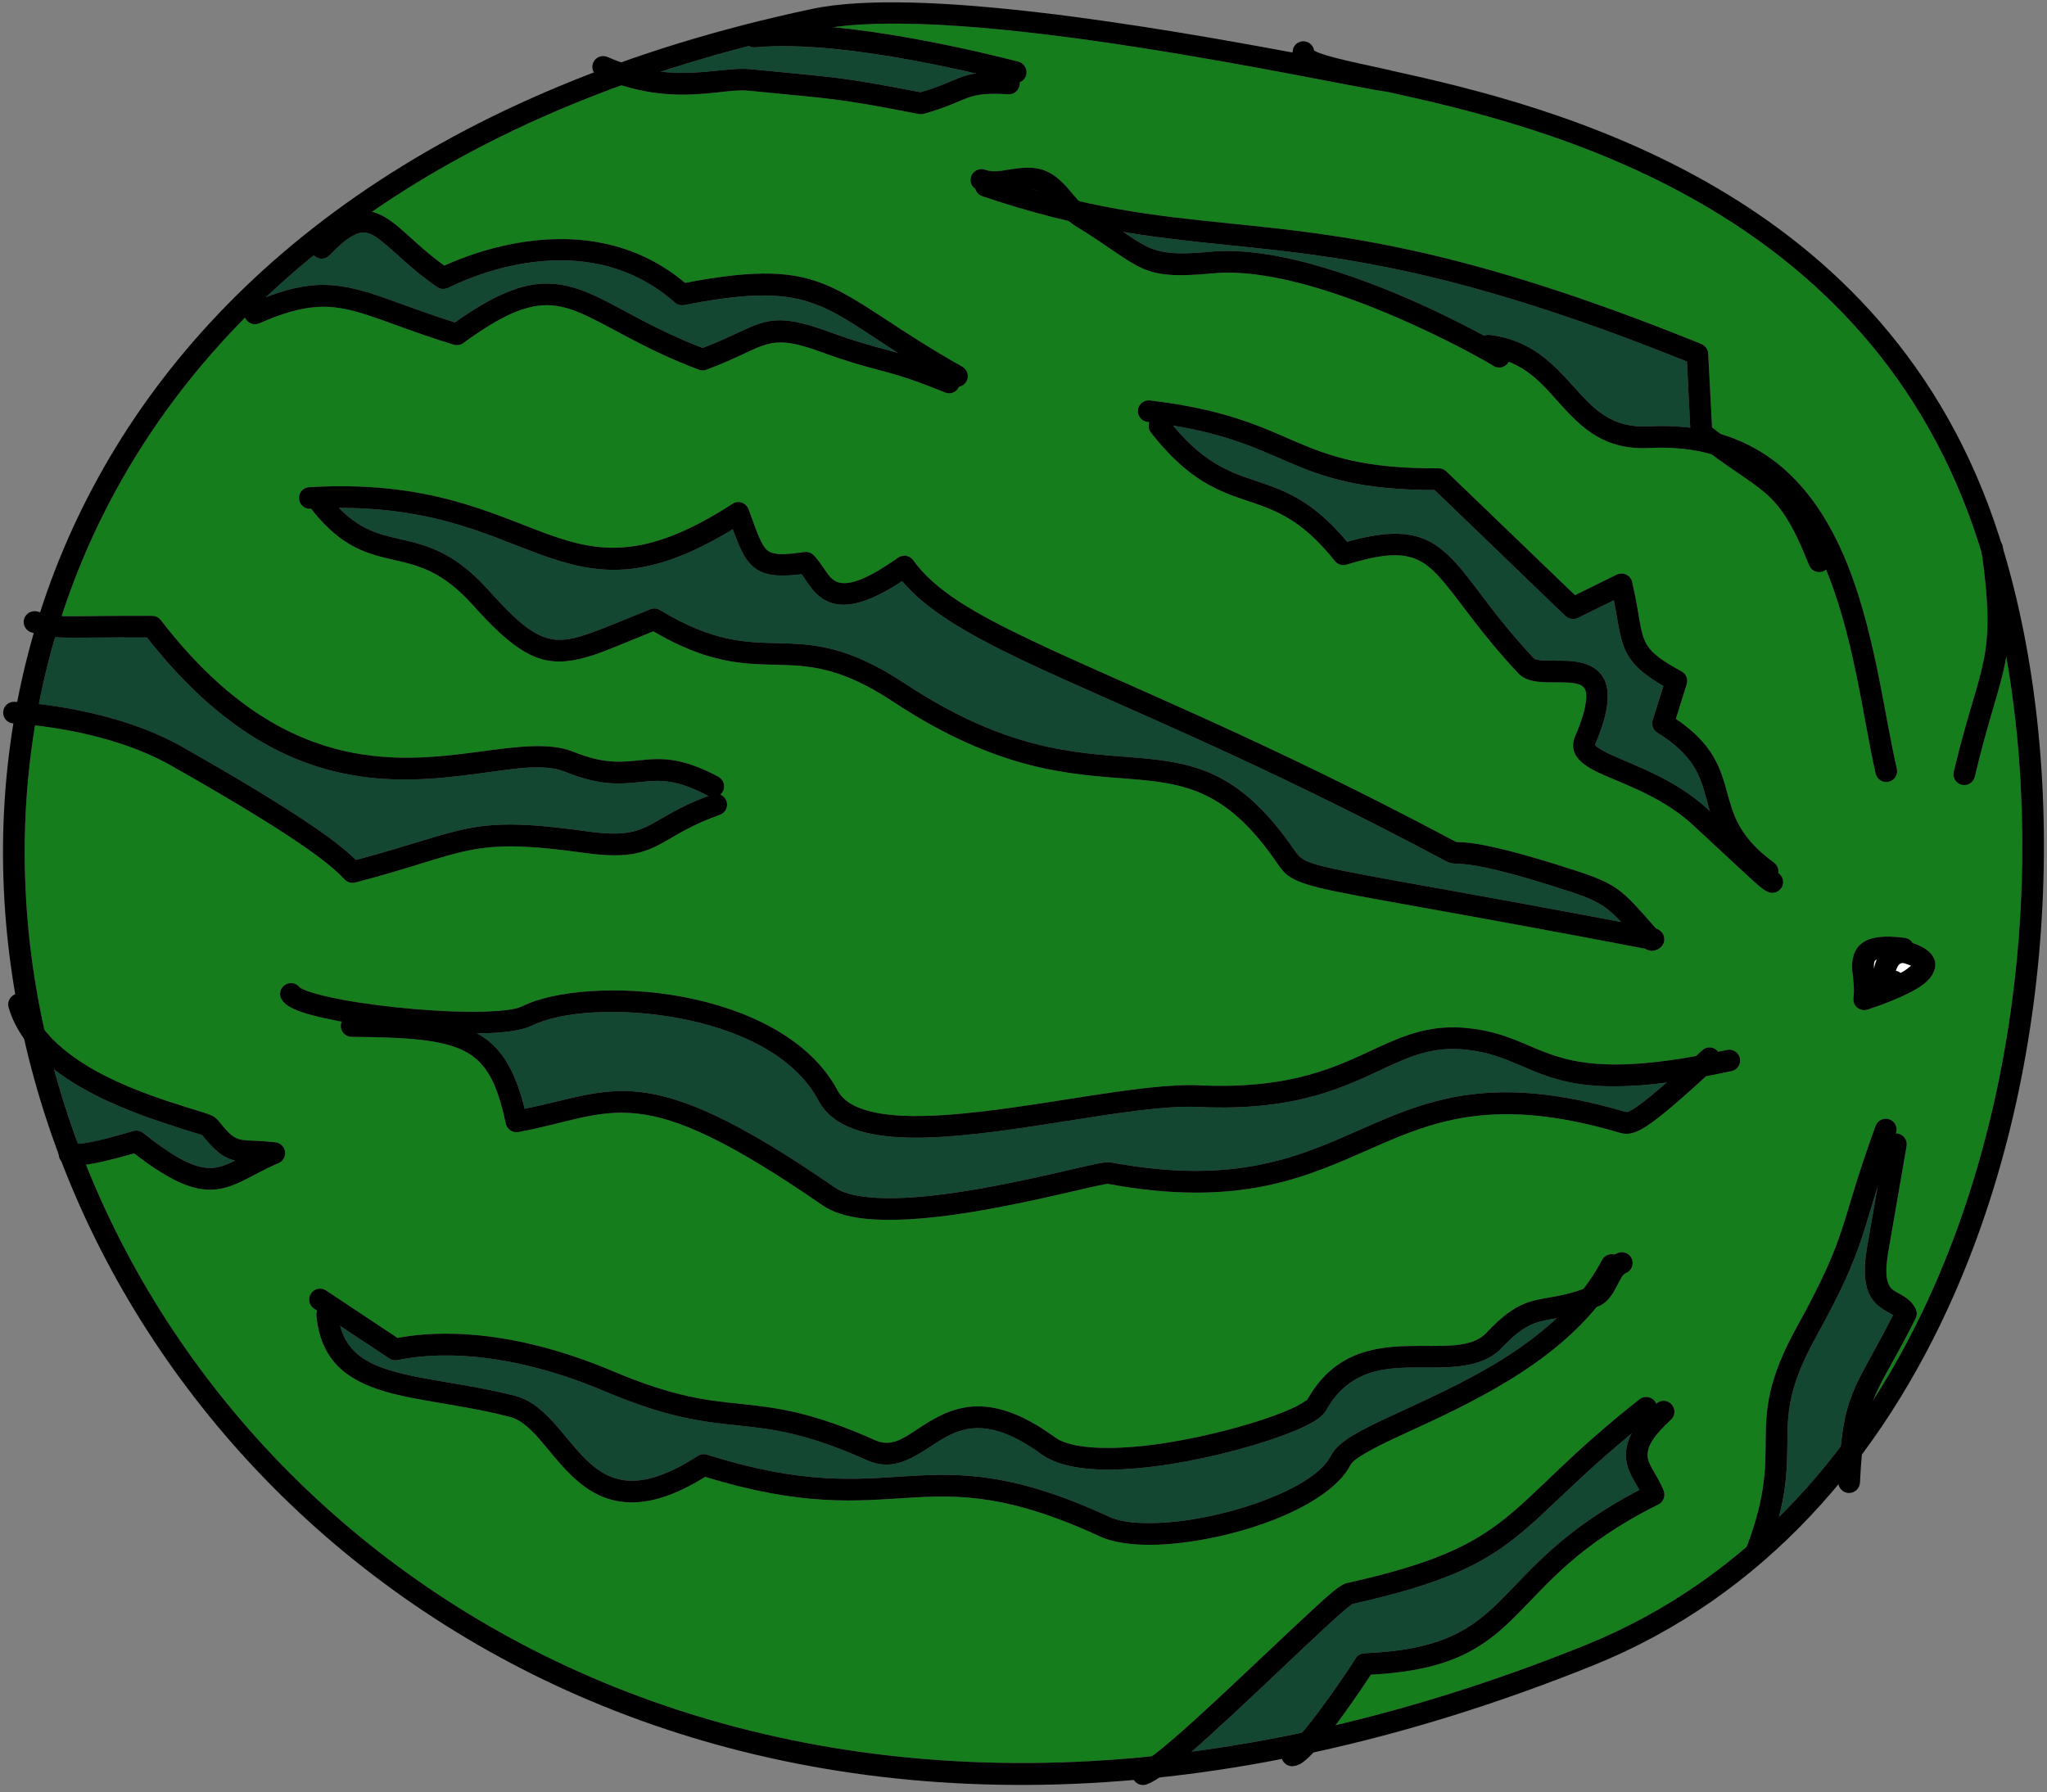 <svg style="fill-rule:evenodd;clip-rule:evenodd;stroke-linejoin:round;stroke-miterlimit:2;" xml:space="preserve" xmlns:xlink="http://www.w3.org/1999/xlink" xmlns="http://www.w3.org/2000/svg" version="1.1" viewBox="0 0 177 155" height="100%" width="100%">
    <rect x="0" y="0" width="177" height="155" fill="#808080" stroke="none"/>
    <g transform="matrix(1,0,0,1,-3995,-3141)">
        <g transform="matrix(1,0,0,1,-7.823,-10.217)" id="watermelon">
            <path style="fill:white;" d="M4165.11,3234.19L4165.09,3234.25C4164.98,3234.5 4164.91,3234.76 4164.86,3235.02C4164.84,3234.83 4164.84,3234.65 4164.87,3234.49C4164.89,3234.39 4164.91,3234.31 4165,3234.25C4165.04,3234.23 4165.07,3234.21 4165.11,3234.19Z"></path>
            <path style="fill:white;" d="M4166.75,3235.18C4166.77,3235.11 4166.79,3235.04 4166.82,3234.98C4166.94,3234.7 4167.12,3234.41 4167.49,3234.52C4167.71,3234.58 4167.92,3234.67 4168.08,3234.74C4167.89,3234.9 4167.61,3235.12 4167.36,3235.26L4167.16,3235.37C4167.1,3235.32 4167.04,3235.28 4166.97,3235.25C4166.9,3235.22 4166.82,3235.19 4166.75,3235.18Z"></path>
            <path style="fill:rgb(19,71,50);" d="M4067.57,3155.19C4067.73,3155.28 4067.92,3155.33 4068.12,3155.31C4073.88,3154.77 4082.42,3156.47 4087.14,3157.56C4086.43,3157.68 4085.89,3157.88 4085.28,3158.14C4084.59,3158.43 4083.8,3158.8 4082.41,3159.19C4075.09,3157.78 4075.19,3157.95 4067.73,3157.2C4066.64,3157.09 4065.31,3157.3 4063.69,3157.44C4062.59,3157.53 4061.36,3157.58 4059.97,3157.42C4062.41,3156.61 4064.95,3155.87 4067.57,3155.19Z"></path>
            <path style="fill:rgb(19,71,50);" d="M4099.99,3171.29C4103.01,3171.79 4105.85,3172.09 4108.77,3172.39C4118.18,3173.35 4128.41,3174.32 4148.69,3182.49L4148.98,3188.21C4147.85,3188.07 4146.64,3188.02 4145.35,3188.09C4142.2,3188.25 4140.66,3186.61 4139.1,3184.88C4137.23,3182.81 4135.35,3180.63 4131.62,3180.18C4131.46,3180.16 4131.3,3180.19 4131.15,3180.25C4130.06,3179.66 4128.52,3178.86 4126.71,3178.01C4121.21,3175.44 4113.23,3172.43 4107.47,3172.99C4103.16,3173.41 4102.25,3172.87 4099.99,3171.29Z"></path>
            <path style="fill:rgb(19,71,50);" d="M4029.95,3173.3C4029.96,3173.31 4029.97,3173.32 4029.99,3173.33C4030.36,3173.69 4030.95,3173.68 4031.31,3173.3C4032.06,3172.52 4032.68,3171.98 4033.24,3171.66C4033.65,3171.41 4034.01,3171.3 4034.35,3171.33C4034.87,3171.37 4035.33,3171.68 4035.86,3172.11C4037.05,3173.05 4038.44,3174.55 4040.61,3176.04C4040.89,3176.23 4041.24,3176.26 4041.55,3176.12C4042.97,3175.43 4053.29,3170.42 4061.18,3177.39C4061.39,3177.58 4061.69,3177.66 4061.98,3177.6C4070.58,3175.92 4073,3176.88 4077.37,3179.72C4078.29,3180.32 4079.29,3180.98 4080.43,3181.72C4078.82,3181.27 4077.51,3181 4074.41,3179.88C4070.36,3178.4 4069.18,3178.8 4066.82,3179.9C4065.98,3180.29 4064.98,3180.78 4063.58,3181.31C4059.43,3179.71 4056.78,3177.99 4054.53,3176.92C4052.99,3176.19 4051.61,3175.74 4050.11,3175.74C4048.01,3175.74 4045.63,3176.63 4042.16,3179.1C4038.9,3178.07 4036.65,3177.13 4034.72,3176.53C4031.81,3175.65 4029.54,3175.49 4025.82,3176.91C4027.13,3175.68 4028.51,3174.47 4029.95,3173.3Z"></path>
            <path style="fill:rgb(19,71,50);" d="M4150.68,3221.37C4150.61,3221.31 4150.55,3221.25 4150.48,3221.19C4147.72,3218.63 4144.23,3217.46 4142.09,3216.47C4141.61,3216.25 4141.22,3216.04 4140.93,3215.82C4140.88,3215.78 4140.82,3215.73 4140.78,3215.69C4140.76,3215.66 4140.73,3215.64 4140.75,3215.61C4142.03,3212.65 4142.02,3210.93 4141.54,3209.97C4140.98,3208.84 4139.75,3208.43 4138.34,3208.37C4137.66,3208.34 4136.93,3208.37 4136.31,3208.34C4136.11,3208.33 4135.92,3208.31 4135.75,3208.27C4135.64,3208.25 4135.54,3208.24 4135.47,3208.17C4132.39,3204.89 4130.69,3202.26 4129.19,3200.46C4128.17,3199.25 4127.23,3198.38 4126.08,3197.88C4124.5,3197.19 4122.51,3197.17 4119.31,3198.07C4116.25,3194.41 4113.8,3193.61 4111.34,3192.78C4109.16,3192.04 4106.98,3191.29 4104.26,3188.02C4109.09,3188.82 4111.64,3190.08 4114.22,3191.18C4117.26,3192.48 4120.34,3193.59 4126.87,3193.6C4137.73,3204.06 4137.71,3204.05 4138.21,3204.51C4138.5,3204.77 4138.91,3204.83 4139.26,3204.66L4142.37,3203.13C4142.61,3204.36 4142.74,3205.29 4142.91,3206.06C4143.09,3206.84 4143.32,3207.48 4143.7,3208.07C4144.23,3208.89 4145.08,3209.63 4146.65,3210.55L4145.72,3213.51C4145.6,3213.91 4145.76,3214.36 4146.12,3214.58C4149.29,3216.54 4149.84,3218.35 4150.35,3220.23C4150.46,3220.61 4150.56,3220.99 4150.68,3221.37Z"></path>
            <path style="fill:rgb(19,71,50);" d="M4143.01,3230.96C4127.3,3227.98 4120.61,3226.96 4117.47,3226.2C4115.66,3225.77 4115.27,3225.5 4114.79,3224.8C4109.98,3217.75 4105.91,3217.13 4100.66,3216.71C4095.78,3216.32 4089.82,3216.12 4081.02,3210.3C4076.09,3207.04 4073.09,3206.91 4070.06,3206.84C4067.29,3206.77 4064.49,3206.76 4059.88,3203.97C4059.63,3203.82 4059.32,3203.8 4059.05,3203.91C4056.68,3204.84 4054.92,3205.64 4053.46,3206.11C4052.19,3206.53 4051.19,3206.7 4050.17,3206.41C4048.71,3206 4047.28,3204.73 4045.11,3202.31C4042.1,3198.93 4039.69,3198.36 4037.39,3197.84C4035.66,3197.44 4034,3197.08 4032.13,3195.14C4040.47,3195.12 4045.22,3197.61 4049.51,3199.16C4054.32,3200.91 4058.6,3201.62 4066.18,3196.99C4066.56,3198 4066.86,3198.76 4067.2,3199.33C4067.6,3199.98 4068.06,3200.41 4068.66,3200.68C4069.42,3201.02 4070.47,3201.08 4072.14,3200.88C4072.41,3201.24 4072.66,3201.67 4072.96,3202.05C4073.53,3202.79 4074.26,3203.38 4075.4,3203.5C4076.54,3203.62 4078.22,3203.19 4080.83,3201.48C4082.89,3203.93 4086.31,3205.98 4091.29,3208.35C4099.2,3212.1 4111.14,3216.78 4127.86,3225.7C4128.11,3225.83 4128.32,3225.89 4128.64,3225.91C4129.27,3225.95 4130.66,3225.83 4137.06,3227.84C4140.6,3228.95 4141.42,3229.28 4143.01,3230.96Z"></path>
            <path style="fill:rgb(19,71,50);" d="M4007.59,3206.33C4008.8,3206.42 4010.63,3206.34 4015.53,3206.35C4026.38,3220.2 4036.85,3219.11 4044.41,3218.09C4047.39,3217.69 4049.88,3217.24 4051.69,3217.97C4054.89,3219.27 4056.66,3219 4058.41,3218.83C4059.91,3218.67 4061.38,3218.62 4064.06,3220.06C4064.06,3220.06 4064.06,3220.06 4064.07,3220.06C4061.94,3220.84 4060.69,3221.62 4059.61,3222.24C4058.1,3223.11 4056.96,3223.59 4053.69,3223.13C4043.31,3221.67 4043.31,3223.01 4033.6,3225.59C4032.38,3224.39 4029.55,3222.02 4018.53,3215.78C4014.23,3213.36 4009.08,3212.45 4006.18,3212.11C4006.56,3210.16 4007.03,3208.24 4007.59,3206.33Z"></path>
            <path style="fill:rgb(19,71,50);" d="M4146.93,3244.85C4145.67,3245.95 4144.83,3246.61 4144.23,3247.01C4143.67,3247.38 4143.52,3247.42 4143.32,3247.36C4132.04,3244.04 4126.45,3246.26 4120.76,3248.77C4115.36,3251.14 4109.88,3253.8 4098.84,3251.74C4098.69,3251.71 4098.2,3251.74 4097.44,3251.91C4095.22,3252.38 4089.84,3253.77 4084.72,3254.46C4082.23,3254.79 4079.8,3254.96 4077.84,3254.75C4076.68,3254.63 4075.69,3254.39 4075.02,3253.92C4066.57,3248.08 4061.81,3246.06 4058.1,3245.65C4054.64,3245.28 4052.06,3246.32 4048.19,3247.11C4047.52,3244.39 4046.62,3242.61 4045.26,3241.41C4044.9,3241.1 4044.52,3240.83 4044.1,3240.59C4044.41,3240.59 4044.72,3240.58 4045.01,3240.57C4046.73,3240.51 4048.09,3240.28 4048.8,3239.93C4051.34,3238.66 4056.48,3238.33 4061.53,3239.28C4066.52,3240.21 4071.46,3242.4 4073.6,3246.41C4074.2,3247.54 4075.24,3248.35 4076.65,3248.86C4077.9,3249.32 4079.45,3249.55 4081.2,3249.6C4088.85,3249.83 4100.57,3246.68 4106.41,3246.95C4115.02,3247.36 4119.18,3245.16 4122.76,3243.5C4124.93,3242.5 4126.86,3241.7 4129.61,3242C4131.54,3242.21 4132.86,3242.76 4134.18,3243.32C4136.93,3244.49 4139.67,3245.78 4146.93,3244.85Z"></path>
            <path style="fill:rgb(19,71,50);" d="M4156.65,3282.42C4157.41,3279.48 4157.35,3277.49 4157.38,3275.57C4157.4,3273.22 4157.57,3270.98 4159.81,3266.92C4163.5,3260.24 4163.66,3258.66 4165.16,3253.94L4164.23,3259.29L4164.23,3259.3C4163.89,3261.38 4164.13,3262.56 4164.53,3263.29C4164.85,3263.87 4165.28,3264.23 4165.73,3264.51C4165.96,3264.64 4166.18,3264.75 4166.39,3264.88C4166.43,3264.9 4166.47,3264.93 4166.51,3264.95C4163.61,3270.67 4162.5,3271.36 4161.99,3276.32C4160.35,3278.48 4158.57,3280.52 4156.65,3282.42Z"></path>
            <path style="fill:rgb(19,71,50);" d="M4105.87,3302.71C4107.54,3301.25 4109.56,3299.37 4111.56,3297.49C4114.39,3294.82 4117.16,3292.16 4118.75,3290.76C4119.17,3290.39 4119.64,3290.03 4119.76,3289.94C4134.29,3286.69 4133.52,3283.76 4143.91,3275.19C4143.59,3275.79 4143.45,3276.32 4143.42,3276.79C4143.35,3277.67 4143.64,3278.42 4144.05,3279.16C4144.21,3279.46 4144.4,3279.76 4144.58,3280.07C4137.94,3283.53 4135.27,3286.93 4132.62,3289.58C4130.05,3292.15 4127.48,3293.92 4120.79,3294.2C4120.47,3294.22 4120.18,3294.39 4120.02,3294.67C4119.78,3295.09 4117.37,3298.71 4115.6,3300.84C4115.53,3300.92 4115.47,3300.99 4115.4,3301.06C4112.17,3301.75 4108.99,3302.29 4105.87,3302.71Z"></path>
            <path style="fill:rgb(19,71,50);" d="M4137.42,3265.23C4133.05,3269.32 4127.1,3271.81 4123.03,3273.71C4121.52,3274.41 4120.25,3275.04 4119.37,3275.63C4118.64,3276.12 4118.15,3276.62 4117.92,3277.09C4117.09,3278.72 4114.54,3280.12 4111.58,3281.18C4108.76,3282.18 4105.54,3282.84 4102.85,3282.93C4101.17,3282.99 4099.71,3282.85 4098.73,3282.39C4090.44,3278.57 4085.94,3278.6 4081.31,3278.88C4076.89,3279.15 4072.35,3279.67 4063.95,3277.02C4063.68,3276.94 4063.39,3276.98 4063.16,3277.13C4060.25,3279.01 4058.15,3279.52 4056.48,3279.18C4054.85,3278.85 4053.69,3277.73 4052.64,3276.53C4051.67,3275.43 4050.79,3274.24 4049.83,3273.37C4049.08,3272.68 4048.29,3272.18 4047.38,3271.94C4043.29,3270.89 4039.47,3270.61 4036.58,3269.74C4034.39,3269.09 4032.8,3268.07 4032.23,3265.89L4036.49,3268.71C4036.69,3268.85 4036.95,3268.9 4037.19,3268.85C4038.61,3268.56 4045.02,3267.28 4055.1,3271.54C4060.68,3273.9 4063.71,3274.19 4066.74,3274.51C4069.62,3274.81 4072.5,3275.14 4077.8,3277.51C4079.92,3278.45 4081.55,3277.46 4083.39,3276.25C4084.43,3275.57 4085.57,3274.83 4087.06,3274.74C4088.57,3274.64 4090.42,3275.21 4092.89,3277C4094.13,3277.9 4096.17,3278.32 4098.61,3278.32C4101.97,3278.32 4106.11,3277.59 4109.62,3276.65C4112.38,3275.92 4114.76,3275.07 4116.07,3274.36C4116.85,3273.95 4117.31,3273.52 4117.48,3273.21C4119.66,3269.29 4123.22,3269.48 4126.33,3269.49C4128.9,3269.5 4131.21,3269.35 4132.69,3267.78C4134.53,3265.84 4135.49,3265.57 4136.83,3265.33C4137.02,3265.3 4137.22,3265.26 4137.42,3265.23Z"></path>
            <path style="fill:rgb(19,71,50);" d="M4007.5,3243.7C4009.8,3245.5 4012.71,3246.8 4015.22,3247.72C4017.49,3248.54 4019.85,3249.25 4020.29,3249.38C4021.2,3250.5 4021.82,3251.04 4022.43,3251.34C4022.66,3251.45 4022.9,3251.53 4023.15,3251.58C4023.05,3251.63 4022.95,3251.68 4022.85,3251.73C4022.09,3252.08 4021.39,3252.32 4020.54,3252.2C4019.25,3252.03 4017.68,3251.16 4015.2,3249.2C4014.96,3249.01 4014.65,3248.95 4014.35,3249.03C4011.47,3249.88 4010.21,3250.11 4009.56,3250.14C4008.78,3248.02 4008.09,3245.87 4007.5,3243.7Z"></path>
            <path style="fill:rgb(21,125,27);" d="M4005.85,3213.95C4008.57,3214.26 4013.5,3215.1 4017.6,3217.42C4029.62,3224.22 4031.64,3226.26 4032.64,3227.29C4032.87,3227.53 4033.22,3227.62 4033.55,3227.54C4043.43,3224.96 4043.24,3223.56 4053.43,3224.99C4057.36,3225.53 4058.73,3224.91 4060.54,3223.87C4061.61,3223.26 4062.85,3222.47 4065.06,3221.69C4065.55,3221.52 4065.81,3220.98 4065.64,3220.5C4065.55,3220.24 4065.35,3220.04 4065.11,3219.94C4065.2,3219.87 4065.27,3219.78 4065.33,3219.67C4065.57,3219.22 4065.4,3218.65 4064.95,3218.4C4061.76,3216.69 4060,3216.78 4058.23,3216.96C4056.71,3217.11 4055.17,3217.36 4052.39,3216.23C4050.35,3215.41 4047.54,3215.78 4044.17,3216.24C4036.99,3217.2 4027.03,3218.23 4016.73,3204.85C4016.55,3204.62 4016.28,3204.48 4015.99,3204.48C4011.2,3204.46 4009.34,3204.56 4008.15,3204.5C4009.29,3201.01 4010.74,3197.58 4012.5,3194.26C4015.44,3188.73 4019.26,3183.49 4024.01,3178.68C4024.01,3178.69 4024.01,3178.69 4024.01,3178.7C4024.22,3179.17 4024.77,3179.39 4025.25,3179.18C4029.22,3177.43 4031.34,3177.46 4034.17,3178.33C4036.19,3178.95 4038.55,3179.95 4042.06,3181.03C4042.34,3181.11 4042.64,3181.06 4042.88,3180.89C4046.09,3178.55 4048.21,3177.61 4050.11,3177.61C4051.34,3177.61 4052.46,3178.01 4053.72,3178.61C4056.07,3179.73 4058.84,3181.53 4063.25,3183.19C4063.46,3183.27 4063.69,3183.27 4063.9,3183.19C4065.53,3182.59 4066.67,3182.03 4067.6,3181.6C4069.52,3180.71 4070.48,3180.44 4073.77,3181.64C4079.1,3183.58 4079.12,3182.95 4084.53,3185.16C4085,3185.36 4085.54,3185.13 4085.74,3184.67C4086.01,3184.62 4086.25,3184.46 4086.39,3184.2C4086.64,3183.75 4086.48,3183.18 4086.03,3182.93C4074.58,3176.47 4074.79,3173.26 4062.06,3175.68C4054.05,3168.97 4043.93,3172.97 4041.24,3174.19C4039.36,3172.83 4038.11,3171.5 4037.03,3170.64C4036.32,3170.07 4035.66,3169.69 4034.98,3169.53C4041.15,3165.28 4048.32,3161.59 4056.55,3158.6C4059.43,3159.51 4061.85,3159.47 4063.85,3159.31C4065.33,3159.18 4066.55,3158.96 4067.54,3159.06C4074.99,3159.81 4074.82,3159.63 4082.28,3161.08C4082.42,3161.1 4082.57,3161.1 4082.7,3161.06C4084.32,3160.61 4085.23,3160.19 4086,3159.87C4087.01,3159.45 4087.77,3159.23 4090,3159.37C4090.52,3159.41 4090.96,3159.02 4091,3158.5C4091,3158.44 4091,3158.39 4090.99,3158.33C4091.26,3158.22 4091.48,3157.99 4091.56,3157.69C4091.68,3157.19 4091.38,3156.68 4090.88,3156.55C4089.55,3156.21 4081.96,3154.25 4074.87,3153.57C4088.19,3151.73 4118.83,3158.66 4122.77,3159.16C4136.32,3162.12 4164.59,3168.94 4173.93,3198.24C4174.01,3198.51 4174.1,3198.8 4174.19,3199.08C4175.5,3208.51 4174.02,3208.43 4171.76,3217.96C4171.64,3218.47 4171.95,3218.97 4172.45,3219.09C4172.96,3219.21 4173.46,3218.9 4173.58,3218.39C4174.84,3213.1 4175.85,3210.66 4176.31,3208.03C4179.26,3224.83 4177.61,3245.32 4170.06,3262.47C4168.54,3265.9 4166.8,3269.19 4164.8,3272.3C4165.52,3270.48 4166.65,3268.88 4168.46,3265.25C4168.59,3265 4168.59,3264.7 4168.48,3264.44C4168.18,3263.8 4167.67,3263.44 4167.09,3263.12C4166.76,3262.94 4166.38,3262.79 4166.16,3262.36C4165.9,3261.84 4165.85,3261.02 4166.08,3259.6L4167.68,3250.34C4167.77,3249.83 4167.43,3249.34 4166.92,3249.25C4166.87,3249.24 4166.81,3249.24 4166.76,3249.24C4166.76,3249.24 4166.76,3249.23 4166.76,3249.23C4166.94,3248.74 4166.69,3248.2 4166.2,3248.03C4165.72,3247.85 4165.18,3248.1 4165,3248.59C4161.78,3257.4 4162.79,3257.65 4158.17,3266.02C4155.71,3270.49 4155.53,3272.96 4155.5,3275.55C4155.47,3277.94 4155.58,3280.43 4153.86,3284.99C4153.86,3284.99 4153.86,3285 4153.85,3285C4149.78,3288.49 4145.14,3291.38 4139.9,3293.5C4132.47,3296.49 4125.27,3298.78 4118.31,3300.41C4119.56,3298.75 4120.8,3296.91 4121.36,3296.05C4128.4,3295.68 4131.16,3293.69 4133.94,3290.91C4136.6,3288.26 4139.26,3284.8 4146.22,3281.33C4146.64,3281.12 4146.84,3280.63 4146.69,3280.18C4146.44,3279.48 4146.03,3278.87 4145.69,3278.25C4145.46,3277.83 4145.25,3277.42 4145.29,3276.93C4145.34,3276.16 4145.91,3275.28 4147.31,3274C4147.69,3273.65 4147.71,3273.05 4147.36,3272.67C4147.01,3272.29 4146.42,3272.26 4146.04,3272.62C4146.04,3272.62 4146.04,3272.62 4146.04,3272.62C4146.01,3272.54 4145.96,3272.46 4145.91,3272.39C4145.59,3271.99 4145,3271.91 4144.59,3272.23C4132.53,3281.72 4134.28,3284.79 4119.24,3288.14C4119.08,3288.17 4118.68,3288.38 4118.15,3288.81C4116.73,3289.98 4113.54,3293.05 4110.27,3296.12C4107.45,3298.78 4104.58,3301.44 4102.76,3302.86C4102.65,3302.95 4102.54,3303.03 4102.43,3303.11C4056.67,3307.78 4023.58,3283.67 4010.78,3253.22C4010.6,3252.8 4010.43,3252.37 4010.26,3251.94C4011.09,3251.83 4012.37,3251.56 4014.42,3250.97C4017.09,3253.03 4018.86,3253.87 4020.29,3254.06C4021.53,3254.23 4022.54,3253.94 4023.65,3253.42C4024.57,3252.99 4025.57,3252.38 4026.91,3251.81C4027.3,3251.64 4027.53,3251.23 4027.47,3250.81C4027.41,3250.39 4027.07,3250.06 4026.65,3250.01C4025.63,3249.9 4024.9,3249.88 4024.31,3249.85C4023.88,3249.82 4023.56,3249.8 4023.24,3249.64C4022.78,3249.42 4022.35,3248.95 4021.64,3248.06L4021.34,3247.8C4021.25,3247.74 4021.09,3247.67 4020.88,3247.59C4020.09,3247.3 4018.15,3246.78 4015.87,3245.95C4013.39,3245.05 4010.49,3243.77 4008.3,3241.94C4007.69,3241.43 4007.12,3240.87 4006.65,3240.26C4004.73,3231.57 4004.41,3222.65 4005.85,3213.95ZM4029.74,3195.21C4029.77,3195.27 4029.8,3195.32 4029.84,3195.37C4032.45,3198.63 4034.65,3199.13 4036.97,3199.66C4038.98,3200.12 4041.08,3200.61 4043.72,3203.56C4046.23,3206.37 4047.97,3207.74 4049.66,3208.22C4051.01,3208.6 4052.35,3208.44 4054.04,3207.9C4055.44,3207.44 4057.11,3206.7 4059.31,3205.82C4064.11,3208.62 4067.07,3208.64 4070.01,3208.71C4072.77,3208.78 4075.5,3208.9 4079.98,3211.86C4089.18,3217.95 4095.41,3218.18 4100.51,3218.58C4105.24,3218.96 4108.91,3219.51 4113.24,3225.85C4113.93,3226.87 4114.41,3227.4 4117.03,3228.03C4120.33,3228.82 4127.57,3229.91 4145.08,3233.26C4145.39,3233.49 4145.81,3233.52 4146.13,3233.32C4146.43,3233.2 4146.65,3232.95 4146.72,3232.62C4146.81,3232.14 4146.51,3231.66 4146.04,3231.54C4142.74,3227.77 4142.67,3227.64 4137.62,3226.05C4131.72,3224.2 4129.85,3224.08 4129.03,3224.05C4128.91,3224.04 4128.76,3224.03 4128.72,3224.03C4111.97,3215.1 4100.02,3210.42 4092.1,3206.65C4087.01,3204.24 4083.63,3202.25 4081.79,3199.67C4081.49,3199.25 4080.91,3199.15 4080.49,3199.44C4078.05,3201.16 4076.59,3201.74 4075.59,3201.64C4074.89,3201.56 4074.54,3201.07 4074.22,3200.6C4073.86,3200.1 4073.54,3199.58 4073.15,3199.21C4072.95,3199.01 4072.66,3198.92 4072.38,3198.96C4070.92,3199.16 4070.04,3199.24 4069.43,3198.97C4069.07,3198.81 4068.86,3198.49 4068.63,3198.04C4068.3,3197.37 4067.99,3196.46 4067.55,3195.25C4067.45,3194.99 4067.23,3194.78 4066.96,3194.68C4066.69,3194.6 4066.39,3194.63 4066.16,3194.79C4058.71,3199.61 4054.7,3199.06 4050.15,3197.4C4045.28,3195.63 4039.83,3192.74 4029.56,3193.35C4029.04,3193.38 4028.64,3193.82 4028.68,3194.34C4028.7,3194.85 4029.15,3195.25 4029.66,3195.22C4029.69,3195.22 4029.71,3195.22 4029.74,3195.21ZM4102.19,3187.73C4102.08,3188.02 4102.13,3188.36 4102.33,3188.62C4105.61,3192.8 4108.18,3193.69 4110.74,3194.55C4113.04,3195.33 4115.34,3196.08 4118.24,3199.73C4118.48,3200.03 4118.88,3200.16 4119.25,3200.05C4122.18,3199.15 4123.94,3198.99 4125.33,3199.6C4126.23,3199.99 4126.95,3200.71 4127.75,3201.66C4129.27,3203.48 4130.99,3206.14 4134.11,3209.45C4134.41,3209.77 4134.83,3209.99 4135.35,3210.1C4135.89,3210.22 4136.56,3210.23 4137.25,3210.23C4137.81,3210.23 4138.39,3210.22 4138.9,3210.3C4139.24,3210.36 4139.55,3210.43 4139.76,3210.66C4139.96,3210.88 4140.01,3211.22 4139.97,3211.72C4139.91,3212.48 4139.62,3213.5 4139.03,3214.87C4138.56,3215.95 4138.98,3216.87 4140.3,3217.65C4142.11,3218.73 4146.14,3219.72 4149.21,3222.57C4154.98,3227.92 4154.94,3227.94 4155.61,3228.32C4156.07,3228.57 4156.64,3228.4 4156.89,3227.95C4157.12,3227.53 4156.99,3226.99 4156.6,3226.72C4156.65,3226.39 4156.52,3226.04 4156.23,3225.83C4153.16,3223.6 4152.68,3221.63 4152.16,3219.73C4151.58,3217.62 4150.96,3215.57 4147.73,3213.39L4148.67,3210.38C4148.8,3209.95 4148.62,3209.49 4148.22,3209.28C4146.61,3208.4 4145.75,3207.79 4145.27,3207.05C4144.93,3206.52 4144.79,3205.93 4144.64,3205.16C4144.47,3204.23 4144.31,3203.08 4143.95,3201.55C4143.89,3201.27 4143.7,3201.03 4143.44,3200.91C4143.18,3200.79 4142.88,3200.79 4142.62,3200.91L4139.01,3202.69C4138.28,3202 4136.21,3199.99 4127.89,3191.99C4127.72,3191.82 4127.48,3191.72 4127.24,3191.72C4120.84,3191.75 4117.88,3190.71 4114.96,3189.46C4111.88,3188.14 4108.85,3186.63 4102.26,3185.85C4101.75,3185.79 4101.28,3186.15 4101.22,3186.67C4101.16,3187.18 4101.53,3187.65 4102.04,3187.71C4102.09,3187.72 4102.14,3187.72 4102.19,3187.73ZM4087.15,3167.55C4087.23,3167.84 4087.45,3168.09 4087.76,3168.19C4090.47,3169.11 4092.93,3169.8 4095.24,3170.34C4095.43,3170.5 4095.63,3170.65 4095.84,3170.78C4101.6,3174.29 4101.18,3175.48 4107.65,3174.86C4113.12,3174.33 4120.69,3177.27 4125.91,3179.71C4129.07,3181.19 4131.38,3182.5 4131.86,3182.8L4131.89,3182.82C4132.25,3183.09 4132.77,3183.07 4133.11,3182.74C4133.18,3182.67 4133.24,3182.59 4133.28,3182.51C4135.26,3183.28 4136.47,3184.76 4137.71,3186.14C4139.62,3188.26 4141.57,3190.16 4145.45,3189.96C4147.45,3189.86 4149.23,3190.06 4150.8,3190.49C4155.5,3193.98 4156.7,3193.66 4159.25,3200.1C4159.44,3200.58 4159.98,3200.82 4160.47,3200.63C4160.56,3200.59 4160.65,3200.54 4160.72,3200.48C4163.18,3206.43 4163.94,3213.49 4165.01,3218.13C4165.13,3218.63 4165.63,3218.95 4166.14,3218.83C4166.64,3218.71 4166.95,3218.21 4166.84,3217.7C4165.7,3212.82 4164.89,3205.31 4162.19,3199.13C4160.08,3194.33 4156.86,3190.3 4151.59,3188.75C4151.35,3188.57 4151.11,3188.38 4150.86,3188.18L4150.53,3181.8C4150.51,3181.43 4150.28,3181.11 4149.94,3180.97C4129.04,3172.5 4118.58,3171.51 4108.96,3170.52C4104.79,3170.1 4100.78,3169.67 4096.13,3168.62C4095.85,3168.33 4095.59,3168 4095.32,3167.69C4094.69,3166.95 4094.01,3166.28 4093.12,3165.95C4092.18,3165.6 4091.14,3165.71 4090.1,3165.88C4089.38,3165.99 4088.66,3166.14 4088.01,3165.9C4087.52,3165.72 4086.98,3165.97 4086.8,3166.45C4086.65,3166.87 4086.81,3167.32 4087.15,3167.55ZM4168.21,3232.78C4168.07,3232.54 4167.83,3232.37 4167.53,3232.33C4165.7,3232.08 4164.64,3232.28 4164.04,3232.64C4163.28,3233.1 4162.99,3233.81 4162.97,3234.72C4162.96,3235.51 4163.23,3236.53 4163.09,3237.51C4163.04,3237.83 4163.17,3238.15 4163.41,3238.36C4163.66,3238.56 4163.99,3238.63 4164.3,3238.53C4164.57,3238.45 4167.75,3237.42 4169.18,3236.31C4170,3235.67 4170.28,3234.92 4170.12,3234.3C4169.99,3233.81 4169.5,3233.19 4168.21,3232.78ZM4032.36,3239.57C4032.32,3239.68 4032.29,3239.81 4032.29,3239.94C4032.28,3240.46 4032.7,3240.88 4033.22,3240.89C4036.14,3240.91 4038.43,3240.99 4040.24,3241.29C4041.88,3241.57 4043.1,3242.01 4044.02,3242.82C4045.29,3243.93 4045.98,3245.69 4046.56,3248.4C4046.67,3248.89 4047.15,3249.22 4047.65,3249.12C4051.8,3248.36 4054.36,3247.14 4057.89,3247.52C4061.43,3247.9 4065.91,3249.91 4073.95,3255.46C4074.84,3256.08 4076.11,3256.46 4077.64,3256.62C4079.72,3256.84 4082.32,3256.67 4084.97,3256.32C4090.15,3255.62 4095.59,3254.22 4097.83,3253.74C4098.15,3253.67 4098.48,3253.62 4098.59,3253.6C4110.12,3255.73 4115.87,3252.97 4121.51,3250.49C4126.88,3248.12 4132.16,3246.03 4142.8,3249.16C4143.04,3249.23 4143.27,3249.29 4143.57,3249.27C4143.93,3249.25 4144.44,3249.12 4145.26,3248.57C4146.19,3247.96 4147.7,3246.72 4150.34,3244.3C4151.04,3244.17 4151.78,3244.02 4152.55,3243.85C4153.06,3243.74 4153.38,3243.24 4153.27,3242.74C4153.16,3242.23 4152.66,3241.91 4152.15,3242.02C4151.9,3242.07 4151.64,3242.13 4151.39,3242.18C4151.37,3242.15 4151.35,3242.13 4151.33,3242.1C4150.97,3241.72 4150.38,3241.7 4150,3242.06C4149.82,3242.23 4149.64,3242.39 4149.47,3242.55C4140.67,3244.13 4137.8,3242.83 4134.91,3241.6C4133.44,3240.97 4131.96,3240.37 4129.82,3240.14C4126.68,3239.8 4124.46,3240.66 4121.98,3241.8C4118.58,3243.37 4114.65,3245.46 4106.5,3245.08C4101.46,3244.84 4092.08,3247.12 4084.66,3247.64C4081.85,3247.83 4079.34,3247.78 4077.5,3247.17C4076.47,3246.83 4075.68,3246.33 4075.25,3245.53C4072.87,3241.05 4067.44,3238.48 4061.87,3237.43C4056.35,3236.4 4050.74,3236.87 4047.97,3238.25C4047.4,3238.53 4046.31,3238.64 4044.94,3238.7C4041.39,3238.83 4036.11,3238.36 4032.43,3237.68C4031.12,3237.43 4030.02,3237.17 4029.29,3236.89C4029.06,3236.8 4028.8,3236.66 4028.74,3236.62C4028.46,3236.23 4027.92,3236.12 4027.5,3236.37C4027.05,3236.64 4026.91,3237.22 4027.18,3237.66C4027.33,3237.91 4027.66,3238.22 4028.21,3238.47C4029,3238.84 4030.38,3239.2 4032.08,3239.52C4032.18,3239.54 4032.27,3239.55 4032.36,3239.57ZM4030.24,3264.57C4030.19,3264.7 4030.17,3264.86 4030.18,3265.01C4030.56,3268.86 4032.75,3270.55 4036.04,3271.54C4038.95,3272.41 4042.8,3272.7 4046.92,3273.76C4047.7,3273.96 4048.35,3274.51 4048.99,3275.16C4049.74,3275.94 4050.45,3276.88 4051.23,3277.77C4052.55,3279.27 4054.06,3280.61 4056.11,3281.02C4058.04,3281.41 4060.5,3281 4063.8,3278.94C4072.27,3281.55 4076.91,3281.02 4081.43,3280.75C4085.82,3280.48 4090.08,3280.47 4097.94,3284.1C4099.13,3284.65 4100.89,3284.88 4102.92,3284.81C4105.78,3284.7 4109.21,3284.02 4112.21,3282.94C4115.71,3281.69 4118.61,3279.87 4119.59,3277.93C4119.78,3277.57 4120.3,3277.24 4120.98,3276.84C4122.31,3276.07 4124.25,3275.22 4126.44,3274.2C4131.17,3271.99 4137.03,3268.96 4140.87,3264.26C4140.92,3264.25 4140.96,3264.23 4141.01,3264.21C4141.67,3263.95 4142.13,3263.38 4142.49,3262.7C4142.68,3262.37 4142.84,3262.01 4143.03,3261.7C4143.14,3261.54 4143.24,3261.39 4143.41,3261.32C4143.89,3261.13 4144.12,3260.58 4143.93,3260.1C4143.74,3259.62 4143.19,3259.39 4142.71,3259.58C4142.61,3259.62 4142.52,3259.66 4142.44,3259.71C4142.02,3259.6 4141.56,3259.78 4141.35,3260.18C4140.89,3261.07 4140.35,3261.9 4139.74,3262.69C4138.34,3263.19 4137.35,3263.33 4136.51,3263.48C4134.84,3263.78 4133.62,3264.07 4131.33,3266.5C4130.66,3267.2 4129.74,3267.44 4128.69,3267.55C4127.43,3267.67 4126.02,3267.59 4124.58,3267.63C4121.36,3267.7 4118.06,3268.34 4115.86,3272.27C4115.8,3272.31 4115.22,3272.72 4114.63,3272.98C4113.34,3273.58 4111.37,3274.25 4109.14,3274.84C4105.78,3275.73 4101.82,3276.45 4098.61,3276.44C4096.65,3276.44 4094.99,3276.21 4094,3275.49C4091.03,3273.33 4088.76,3272.74 4086.93,3272.86C4085.08,3272.99 4083.65,3273.84 4082.36,3274.68C4081.78,3275.07 4081.23,3275.44 4080.67,3275.71C4080.01,3276.01 4079.35,3276.14 4078.56,3275.8C4072.99,3273.31 4069.96,3272.96 4066.93,3272.64C4064.05,3272.34 4061.16,3272.07 4055.83,3269.81C4045.87,3265.6 4039.27,3266.54 4037.2,3266.93L4031.01,3262.82C4030.58,3262.54 4029.99,3262.65 4029.71,3263.09C4029.42,3263.52 4029.54,3264.1 4029.97,3264.39L4030.24,3264.57Z"></path>
            <path d="M4114.58,3155.76L4114.64,3155.41C4114.82,3154.92 4115.35,3154.67 4115.84,3154.84C4116.18,3154.97 4116.4,3155.26 4116.45,3155.59C4116.57,3155.65 4116.77,3155.75 4116.95,3155.82C4117.7,3156.09 4118.8,3156.36 4120.19,3156.67C4121.05,3156.86 4122.01,3157.07 4123.06,3157.3C4123.09,3157.31 4123.13,3157.32 4123.16,3157.33C4137.03,3160.38 4166.09,3167.49 4175.71,3197.67C4181.59,3216.1 4181.07,3242.14 4171.77,3263.23C4165.54,3277.37 4155.37,3289.28 4140.6,3295.24C4074.37,3321.95 4025.44,3292.93 4009.05,3253.95C4000.83,3234.38 4000.8,3212.28 4010.85,3193.38C4020.87,3174.51 4040.94,3158.79 4073.03,3151.99C4082.27,3150.03 4102.77,3153.56 4114.58,3155.76ZM4122.77,3159.16C4118.68,3158.64 4085.81,3151.19 4073.42,3153.82C4042.01,3160.48 4022.32,3175.8 4012.5,3194.26C4002.72,3212.66 4002.78,3234.17 4010.78,3253.22C4026.86,3291.46 4074.93,3319.7 4139.9,3293.5C4154.2,3287.72 4164.02,3276.16 4170.06,3262.47C4179.16,3241.81 4179.68,3216.3 4173.93,3198.24C4164.59,3168.94 4136.32,3162.12 4122.77,3159.16Z"></path>
            <path d="M4168.21,3232.78C4169.5,3233.19 4169.99,3233.81 4170.12,3234.3C4170.28,3234.92 4170,3235.67 4169.18,3236.31C4167.75,3237.42 4164.57,3238.45 4164.3,3238.53C4163.99,3238.63 4163.66,3238.56 4163.41,3238.36C4163.17,3238.15 4163.04,3237.83 4163.09,3237.51C4163.23,3236.53 4162.96,3235.51 4162.97,3234.72C4162.99,3233.81 4163.28,3233.1 4164.04,3232.64C4164.64,3232.28 4165.7,3232.08 4167.53,3232.33C4167.83,3232.37 4168.07,3232.54 4168.21,3232.78ZM4165.11,3234.19C4165.07,3234.21 4165.04,3234.23 4165,3234.25C4164.91,3234.31 4164.89,3234.39 4164.87,3234.49C4164.84,3234.65 4164.84,3234.83 4164.86,3235.02C4164.91,3234.76 4164.98,3234.5 4165.09,3234.25C4165.1,3234.23 4165.11,3234.21 4165.11,3234.19ZM4166.75,3235.18C4166.82,3235.19 4166.9,3235.22 4166.97,3235.25C4167.04,3235.28 4167.1,3235.32 4167.16,3235.37C4167.23,3235.33 4167.29,3235.3 4167.36,3235.26C4167.61,3235.12 4167.89,3234.9 4168.08,3234.74C4167.92,3234.67 4167.71,3234.58 4167.49,3234.52C4167.12,3234.41 4166.94,3234.7 4166.82,3234.98C4166.79,3235.04 4166.77,3235.11 4166.75,3235.18Z"></path>
            <path d="M4156.23,3225.83C4156.64,3226.14 4156.73,3226.72 4156.43,3227.14C4156.12,3227.56 4155.54,3227.65 4155.12,3227.35C4151.54,3224.73 4150.96,3222.45 4150.35,3220.23C4149.84,3218.35 4149.29,3216.54 4146.12,3214.58C4145.76,3214.36 4145.6,3213.91 4145.72,3213.51L4146.65,3210.55C4145.08,3209.63 4144.23,3208.89 4143.7,3208.07C4143.32,3207.48 4143.09,3206.84 4142.91,3206.06C4142.74,3205.29 4142.61,3204.36 4142.37,3203.13L4139.26,3204.66C4138.91,3204.83 4138.5,3204.77 4138.21,3204.51C4137.71,3204.05 4137.73,3204.06 4126.87,3193.6C4120.34,3193.59 4117.26,3192.48 4114.22,3191.18C4111.27,3189.92 4108.36,3188.46 4102.04,3187.71C4101.53,3187.65 4101.16,3187.18 4101.22,3186.67C4101.28,3186.15 4101.75,3185.79 4102.26,3185.85C4108.85,3186.63 4111.88,3188.14 4114.96,3189.46C4117.88,3190.71 4120.84,3191.75 4127.24,3191.72C4127.48,3191.72 4127.72,3191.82 4127.89,3191.99C4136.21,3199.99 4138.28,3202 4139.01,3202.69L4142.62,3200.91C4142.88,3200.79 4143.18,3200.79 4143.44,3200.91C4143.7,3201.03 4143.89,3201.27 4143.95,3201.55C4144.31,3203.08 4144.47,3204.23 4144.64,3205.16C4144.79,3205.93 4144.93,3206.52 4145.27,3207.05C4145.75,3207.79 4146.61,3208.4 4148.22,3209.28C4148.62,3209.49 4148.8,3209.95 4148.67,3210.38L4147.73,3213.39C4150.96,3215.57 4151.58,3217.62 4152.16,3219.73C4152.68,3221.63 4153.16,3223.6 4156.23,3225.83Z"></path>
            <path d="M4102.33,3188.62C4102.02,3188.22 4102.09,3187.63 4102.49,3187.31C4102.9,3186.99 4103.49,3187.06 4103.81,3187.47C4106.74,3191.21 4109.04,3192 4111.34,3192.78C4113.8,3193.61 4116.25,3194.41 4119.31,3198.07C4122.51,3197.17 4124.5,3197.19 4126.08,3197.88C4127.23,3198.38 4128.17,3199.25 4129.19,3200.46C4130.69,3202.26 4132.39,3204.89 4135.47,3208.17C4135.54,3208.24 4135.64,3208.25 4135.75,3208.27C4135.92,3208.31 4136.11,3208.33 4136.31,3208.34C4136.93,3208.37 4137.66,3208.34 4138.34,3208.37C4139.75,3208.43 4140.98,3208.84 4141.54,3209.97C4142.02,3210.93 4142.03,3212.65 4140.75,3215.61C4140.73,3215.64 4140.76,3215.66 4140.78,3215.69C4140.82,3215.73 4140.88,3215.78 4140.93,3215.82C4141.22,3216.04 4141.61,3216.25 4142.09,3216.47C4144.23,3217.46 4147.72,3218.63 4150.48,3221.19C4155.96,3226.26 4155.88,3226.32 4156.52,3226.68C4156.98,3226.93 4157.14,3227.5 4156.89,3227.95C4156.64,3228.4 4156.07,3228.57 4155.61,3228.32C4154.94,3227.94 4154.98,3227.92 4149.21,3222.57C4146.14,3219.72 4142.11,3218.73 4140.3,3217.65C4138.98,3216.87 4138.56,3215.95 4139.03,3214.87C4139.62,3213.5 4139.91,3212.48 4139.97,3211.72C4140.01,3211.22 4139.96,3210.88 4139.76,3210.66C4139.55,3210.43 4139.24,3210.36 4138.9,3210.3C4138.39,3210.22 4137.81,3210.23 4137.25,3210.23C4136.56,3210.23 4135.89,3210.22 4135.35,3210.1C4134.83,3209.99 4134.41,3209.77 4134.11,3209.45C4130.99,3206.14 4129.27,3203.48 4127.75,3201.66C4126.95,3200.71 4126.23,3199.99 4125.33,3199.6C4123.94,3198.99 4122.18,3199.15 4119.25,3200.05C4118.88,3200.16 4118.48,3200.03 4118.24,3199.73C4115.34,3196.08 4113.04,3195.33 4110.74,3194.55C4108.18,3193.69 4105.61,3192.8 4102.33,3188.62Z"></path>
            <path d="M4086.03,3182.93C4086.48,3183.18 4086.64,3183.75 4086.39,3184.2C4086.14,3184.66 4085.56,3184.82 4085.11,3184.56C4081.7,3182.64 4079.35,3181 4077.37,3179.72C4073,3176.88 4070.58,3175.92 4061.98,3177.6C4061.69,3177.66 4061.39,3177.58 4061.18,3177.39C4053.29,3170.42 4042.97,3175.43 4041.55,3176.12C4041.24,3176.26 4040.89,3176.23 4040.61,3176.04C4038.44,3174.55 4037.05,3173.05 4035.86,3172.11C4035.33,3171.68 4034.87,3171.37 4034.35,3171.33C4034.01,3171.3 4033.65,3171.41 4033.24,3171.66C4032.68,3171.98 4032.06,3172.52 4031.31,3173.3C4030.95,3173.68 4030.36,3173.69 4029.99,3173.33C4029.61,3172.98 4029.6,3172.38 4029.96,3172.01C4031.9,3169.98 4033.3,3169.36 4034.5,3169.46C4035.35,3169.52 4036.15,3169.94 4037.03,3170.64C4038.11,3171.5 4039.36,3172.83 4041.24,3174.19C4043.93,3172.97 4054.05,3168.97 4062.06,3175.68C4074.79,3173.26 4074.58,3176.47 4086.03,3182.93Z"></path>
            <path d="M4025.25,3179.18C4024.77,3179.39 4024.22,3179.17 4024.01,3178.7C4023.8,3178.22 4024.02,3177.67 4024.49,3177.46C4029.04,3175.46 4031.47,3175.55 4034.72,3176.53C4036.65,3177.13 4038.9,3178.07 4042.16,3179.1C4045.63,3176.63 4048.01,3175.74 4050.11,3175.74C4051.61,3175.74 4052.99,3176.19 4054.53,3176.92C4056.78,3177.99 4059.43,3179.71 4063.58,3181.31C4064.98,3180.78 4065.98,3180.29 4066.82,3179.9C4069.18,3178.8 4070.36,3178.4 4074.41,3179.88C4079.78,3181.83 4079.8,3181.2 4085.24,3183.43C4085.72,3183.62 4085.95,3184.17 4085.75,3184.65C4085.56,3185.13 4085.01,3185.36 4084.53,3185.16C4079.12,3182.95 4079.1,3183.58 4073.77,3181.64C4070.48,3180.44 4069.52,3180.71 4067.6,3181.6C4066.67,3182.03 4065.53,3182.59 4063.9,3183.19C4063.69,3183.27 4063.46,3183.27 4063.25,3183.19C4058.84,3181.53 4056.07,3179.73 4053.72,3178.61C4052.46,3178.01 4051.34,3177.61 4050.11,3177.61C4048.21,3177.61 4046.09,3178.55 4042.88,3180.89C4042.64,3181.06 4042.34,3181.11 4042.06,3181.03C4038.55,3179.95 4036.19,3178.95 4034.17,3178.33C4031.34,3177.46 4029.22,3177.43 4025.25,3179.18Z"></path>
            <path d="M4128.72,3224.03C4128.76,3224.03 4128.91,3224.04 4129.03,3224.05C4129.85,3224.08 4131.72,3224.2 4137.62,3226.05C4142.83,3227.69 4142.73,3227.78 4146.35,3231.9C4146.69,3232.28 4146.66,3232.88 4146.27,3233.22C4145.88,3233.56 4145.29,3233.52 4144.94,3233.13C4141.67,3229.41 4141.77,3229.32 4137.06,3227.84C4130.66,3225.83 4129.27,3225.95 4128.64,3225.91C4128.32,3225.89 4128.11,3225.83 4127.86,3225.7C4111.14,3216.78 4099.2,3212.1 4091.29,3208.35C4086.31,3205.98 4082.89,3203.93 4080.83,3201.48C4078.22,3203.19 4076.54,3203.62 4075.4,3203.5C4074.26,3203.38 4073.53,3202.79 4072.96,3202.05C4072.66,3201.67 4072.41,3201.24 4072.14,3200.88C4070.47,3201.08 4069.42,3201.02 4068.66,3200.68C4068.06,3200.41 4067.6,3199.98 4067.2,3199.33C4066.86,3198.76 4066.56,3198 4066.18,3196.99C4058.6,3201.62 4054.32,3200.91 4049.51,3199.16C4044.82,3197.46 4039.57,3194.64 4029.66,3195.22C4029.15,3195.25 4028.7,3194.85 4028.68,3194.34C4028.64,3193.82 4029.04,3193.38 4029.56,3193.35C4039.83,3192.74 4045.28,3195.63 4050.15,3197.4C4054.7,3199.06 4058.71,3199.61 4066.16,3194.79C4066.39,3194.63 4066.69,3194.6 4066.96,3194.68C4067.23,3194.78 4067.45,3194.99 4067.55,3195.25C4067.99,3196.46 4068.3,3197.37 4068.63,3198.04C4068.86,3198.49 4069.07,3198.81 4069.43,3198.97C4070.04,3199.24 4070.92,3199.16 4072.38,3198.96C4072.66,3198.92 4072.95,3199.01 4073.15,3199.21C4073.54,3199.58 4073.86,3200.1 4074.22,3200.6C4074.54,3201.07 4074.89,3201.56 4075.59,3201.64C4076.59,3201.74 4078.05,3201.16 4080.49,3199.44C4080.91,3199.15 4081.49,3199.25 4081.79,3199.67C4083.63,3202.25 4087.01,3204.24 4092.1,3206.65C4100.02,3210.42 4111.97,3215.1 4128.72,3224.03Z"></path>
            <path d="M4029.84,3195.37C4029.52,3194.97 4029.58,3194.38 4029.99,3194.05C4030.39,3193.73 4030.98,3193.79 4031.3,3194.2C4033.52,3196.97 4035.41,3197.38 4037.39,3197.84C4039.69,3198.36 4042.1,3198.93 4045.11,3202.31C4047.28,3204.73 4048.71,3206 4050.17,3206.41C4051.19,3206.7 4052.19,3206.53 4053.46,3206.11C4054.92,3205.64 4056.68,3204.84 4059.05,3203.91C4059.32,3203.8 4059.63,3203.82 4059.88,3203.97C4064.49,3206.76 4067.29,3206.77 4070.06,3206.84C4073.09,3206.91 4076.09,3207.04 4081.02,3210.3C4089.82,3216.12 4095.78,3216.32 4100.66,3216.71C4105.91,3217.13 4109.98,3217.75 4114.79,3224.8C4115.27,3225.5 4115.66,3225.77 4117.47,3226.2C4120.8,3227 4128.12,3228.11 4145.97,3231.52C4146.48,3231.62 4146.81,3232.11 4146.72,3232.62C4146.62,3233.13 4146.13,3233.46 4145.62,3233.37C4127.72,3229.94 4120.37,3228.83 4117.03,3228.03C4114.41,3227.4 4113.93,3226.87 4113.24,3225.85C4108.91,3219.51 4105.24,3218.96 4100.51,3218.58C4095.41,3218.18 4089.18,3217.95 4079.98,3211.86C4075.5,3208.9 4072.77,3208.78 4070.01,3208.71C4067.07,3208.64 4064.11,3208.62 4059.31,3205.82C4057.11,3206.7 4055.44,3207.44 4054.04,3207.9C4052.35,3208.44 4051.01,3208.6 4049.66,3208.22C4047.97,3207.74 4046.23,3206.37 4043.72,3203.56C4041.08,3200.61 4038.98,3200.12 4036.97,3199.66C4034.65,3199.13 4032.45,3198.63 4029.84,3195.37Z"></path>
            <path d="M4166.84,3217.7C4166.95,3218.21 4166.64,3218.71 4166.14,3218.83C4165.63,3218.95 4165.13,3218.63 4165.01,3218.13C4163.9,3213.33 4163.12,3205.95 4160.47,3199.89C4157.94,3194.1 4153.64,3189.55 4145.45,3189.96C4141.57,3190.16 4139.62,3188.26 4137.71,3186.14C4136.12,3184.37 4134.57,3182.42 4131.4,3182.05C4130.89,3181.99 4130.52,3181.52 4130.58,3181.01C4130.64,3180.49 4131.11,3180.12 4131.62,3180.18C4135.35,3180.63 4137.23,3182.81 4139.1,3184.88C4140.66,3186.61 4142.2,3188.25 4145.35,3188.09C4154.51,3187.62 4159.35,3192.67 4162.19,3199.13C4164.89,3205.31 4165.7,3212.82 4166.84,3217.7Z"></path>
            <path d="M4131.89,3182.82L4131.86,3182.8C4131.38,3182.5 4129.07,3181.19 4125.91,3179.71C4120.69,3177.27 4113.12,3174.33 4107.65,3174.86C4101.18,3175.48 4101.6,3174.29 4095.84,3170.78C4095.08,3170.32 4094.49,3169.6 4093.9,3168.91C4093.48,3168.42 4093.06,3167.92 4092.47,3167.7C4091.82,3167.46 4091.1,3167.62 4090.38,3167.73C4089.34,3167.89 4088.3,3168.01 4087.36,3167.66C4086.87,3167.48 4086.62,3166.94 4086.8,3166.45C4086.98,3165.97 4087.52,3165.72 4088.01,3165.9C4088.66,3166.14 4089.38,3165.99 4090.1,3165.88C4091.14,3165.71 4092.18,3165.6 4093.12,3165.95C4094.01,3166.28 4094.69,3166.95 4095.32,3167.69C4095.79,3168.23 4096.22,3168.82 4096.82,3169.18C4102.03,3172.36 4101.61,3173.56 4107.47,3172.99C4113.23,3172.43 4121.21,3175.44 4126.71,3178.01C4129.6,3179.37 4131.8,3180.59 4132.61,3181.06C4132.93,3181.26 4133.1,3181.39 4133.12,3181.42C4133.48,3181.79 4133.48,3182.38 4133.11,3182.74C4132.77,3183.07 4132.25,3183.09 4131.89,3182.82Z"></path>
            <path d="M4087.76,3168.19C4087.27,3168.03 4087,3167.49 4087.17,3167C4087.34,3166.51 4087.87,3166.25 4088.36,3166.41C4096.72,3169.24 4102.65,3169.88 4108.96,3170.52C4118.58,3171.51 4129.04,3172.5 4149.94,3180.97C4150.28,3181.11 4150.51,3181.43 4150.53,3181.8L4150.86,3188.18C4156.89,3192.91 4158.07,3192.03 4160.99,3199.41C4161.18,3199.89 4160.95,3200.43 4160.47,3200.63C4159.98,3200.82 4159.44,3200.58 4159.25,3200.1C4156.45,3193.05 4155.29,3194.11 4149.36,3189.39C4149.15,3189.22 4149.02,3188.97 4149,3188.71L4148.69,3182.49C4128.41,3174.32 4118.18,3173.35 4108.77,3172.39C4102.34,3171.73 4096.28,3171.07 4087.76,3168.19Z"></path>
            <path d="M4173.58,3218.39C4173.46,3218.9 4172.96,3219.21 4172.45,3219.09C4171.95,3218.97 4171.64,3218.47 4171.76,3217.96C4174.05,3208.33 4175.53,3208.51 4174.14,3198.76C4174.07,3198.25 4174.43,3197.78 4174.94,3197.7C4175.45,3197.63 4175.93,3197.99 4176,3198.5C4177.44,3208.6 4175.95,3208.42 4173.58,3218.39Z"></path>
            <path d="M4165,3248.59C4165.18,3248.1 4165.72,3247.85 4166.2,3248.03C4166.69,3248.2 4166.94,3248.74 4166.76,3249.23C4163.49,3258.18 4164.5,3258.43 4159.81,3266.92C4157.57,3270.98 4157.4,3273.22 4157.38,3275.57C4157.34,3278.12 4157.45,3280.79 4155.61,3285.66C4155.43,3286.14 4154.88,3286.39 4154.4,3286.2C4153.92,3286.02 4153.67,3285.48 4153.86,3284.99C4155.58,3280.43 4155.47,3277.94 4155.5,3275.55C4155.53,3272.96 4155.71,3270.49 4158.17,3266.02C4162.79,3257.65 4161.78,3257.4 4165,3248.59Z"></path>
            <path d="M4165.84,3250.01C4165.93,3249.5 4166.41,3249.16 4166.92,3249.25C4167.43,3249.34 4167.77,3249.83 4167.68,3250.34L4166.08,3259.6C4165.85,3261.02 4165.9,3261.84 4166.16,3262.36C4166.38,3262.79 4166.76,3262.94 4167.09,3263.12C4167.67,3263.44 4168.18,3263.8 4168.48,3264.44C4168.59,3264.7 4168.59,3265 4168.46,3265.25C4165,3272.17 4164.03,3271.73 4163.65,3279.45C4163.62,3279.96 4163.18,3280.36 4162.66,3280.34C4162.15,3280.31 4161.75,3279.87 4161.77,3279.35C4162.17,3271.45 4163.1,3271.67 4166.51,3264.95C4166.47,3264.93 4166.43,3264.9 4166.39,3264.88C4166.18,3264.75 4165.96,3264.64 4165.73,3264.51C4165.28,3264.23 4164.85,3263.87 4164.53,3263.29C4164.13,3262.56 4163.89,3261.38 4164.23,3259.3L4164.23,3259.29L4165.84,3250.01Z"></path>
            <path d="M4028.74,3236.62C4028.8,3236.66 4029.06,3236.8 4029.29,3236.89C4030.02,3237.17 4031.12,3237.43 4032.43,3237.68C4036.11,3238.36 4041.39,3238.83 4044.94,3238.7C4046.31,3238.64 4047.4,3238.53 4047.97,3238.25C4050.74,3236.87 4056.35,3236.4 4061.87,3237.43C4067.44,3238.48 4072.87,3241.05 4075.25,3245.53C4075.68,3246.33 4076.47,3246.83 4077.5,3247.17C4079.34,3247.78 4081.85,3247.83 4084.66,3247.64C4092.08,3247.12 4101.46,3244.84 4106.5,3245.08C4114.65,3245.46 4118.58,3243.37 4121.98,3241.8C4124.46,3240.66 4126.68,3239.8 4129.82,3240.14C4131.96,3240.37 4133.44,3240.97 4134.91,3241.6C4138.07,3242.94 4141.22,3244.38 4152.15,3242.02C4152.66,3241.91 4153.16,3242.23 4153.27,3242.74C4153.38,3243.24 4153.06,3243.74 4152.55,3243.85C4140.9,3246.37 4137.54,3244.76 4134.18,3243.32C4132.86,3242.76 4131.54,3242.21 4129.61,3242C4126.86,3241.7 4124.93,3242.5 4122.76,3243.5C4119.18,3245.16 4115.02,3247.36 4106.41,3246.95C4100.57,3246.68 4088.85,3249.83 4081.2,3249.6C4079.45,3249.55 4077.9,3249.32 4076.65,3248.86C4075.24,3248.35 4074.2,3247.54 4073.6,3246.41C4071.46,3242.4 4066.52,3240.21 4061.53,3239.28C4056.48,3238.33 4051.34,3238.66 4048.8,3239.93C4048.09,3240.28 4046.73,3240.51 4045.01,3240.57C4041.34,3240.71 4035.89,3240.22 4032.08,3239.52C4030.38,3239.2 4029,3238.84 4028.21,3238.47C4027.66,3238.22 4027.33,3237.91 4027.18,3237.66C4026.91,3237.22 4027.05,3236.64 4027.5,3236.37C4027.92,3236.12 4028.46,3236.23 4028.74,3236.62Z"></path>
            <path d="M4005.54,3205.91C4005.04,3205.76 4004.76,3205.24 4004.91,3204.74C4005.06,3204.25 4005.58,3203.97 4006.08,3204.11C4008.16,3204.74 4008.08,3204.44 4015.99,3204.48C4016.28,3204.48 4016.55,3204.62 4016.73,3204.85C4027.03,3218.23 4036.99,3217.2 4044.17,3216.24C4047.54,3215.78 4050.35,3215.41 4052.39,3216.23C4055.17,3217.36 4056.71,3217.11 4058.23,3216.96C4060,3216.78 4061.76,3216.69 4064.95,3218.4C4065.4,3218.65 4065.57,3219.22 4065.33,3219.67C4065.08,3220.13 4064.51,3220.3 4064.06,3220.06C4061.38,3218.62 4059.91,3218.67 4058.41,3218.83C4056.66,3219 4054.89,3219.27 4051.69,3217.97C4049.88,3217.24 4047.39,3217.69 4044.41,3218.09C4036.85,3219.11 4026.38,3220.2 4015.53,3206.35C4007.65,3206.32 4007.7,3206.56 4005.54,3205.91Z"></path>
            <path d="M4064.44,3219.92C4064.93,3219.75 4065.47,3220.01 4065.64,3220.5C4065.81,3220.98 4065.55,3221.52 4065.06,3221.69C4062.85,3222.47 4061.61,3223.26 4060.54,3223.87C4058.73,3224.91 4057.36,3225.53 4053.43,3224.99C4043.24,3223.56 4043.43,3224.96 4033.55,3227.54C4033.22,3227.62 4032.87,3227.53 4032.64,3227.29C4031.64,3226.26 4029.62,3224.22 4017.6,3217.42C4012.1,3214.31 4005.1,3213.86 4003.97,3213.78C4003.45,3213.75 4003.06,3213.3 4003.1,3212.79C4003.13,3212.27 4003.58,3211.88 4004.09,3211.91C4005.29,3211.99 4012.7,3212.49 4018.53,3215.78C4029.55,3222.02 4032.38,3224.39 4033.6,3225.59C4043.31,3223.01 4043.31,3221.67 4053.69,3223.13C4056.96,3223.59 4058.1,3223.11 4059.61,3222.24C4060.75,3221.59 4062.08,3220.75 4064.44,3219.92Z"></path>
            <path d="M4098.59,3253.6C4098.48,3253.62 4098.15,3253.67 4097.83,3253.74C4095.59,3254.22 4090.15,3255.62 4084.97,3256.32C4082.32,3256.67 4079.72,3256.84 4077.64,3256.62C4076.11,3256.46 4074.84,3256.08 4073.95,3255.46C4065.91,3249.91 4061.43,3247.9 4057.89,3247.52C4054.36,3247.14 4051.8,3248.36 4047.65,3249.12C4047.15,3249.22 4046.67,3248.89 4046.56,3248.4C4045.98,3245.69 4045.29,3243.93 4044.02,3242.82C4043.1,3242.01 4041.88,3241.57 4040.24,3241.29C4038.43,3240.99 4036.14,3240.91 4033.22,3240.89C4032.7,3240.88 4032.28,3240.46 4032.29,3239.94C4032.29,3239.42 4032.71,3239.01 4033.23,3239.01C4036.28,3239.04 4038.66,3239.13 4040.54,3239.44C4042.6,3239.78 4044.1,3240.4 4045.26,3241.41C4046.62,3242.61 4047.52,3244.39 4048.19,3247.11C4052.06,3246.32 4054.64,3245.28 4058.1,3245.65C4061.81,3246.06 4066.57,3248.08 4075.02,3253.92C4075.69,3254.39 4076.68,3254.63 4077.84,3254.75C4079.8,3254.96 4082.23,3254.79 4084.72,3254.46C4089.84,3253.77 4095.22,3252.38 4097.44,3251.91C4098.2,3251.74 4098.69,3251.71 4098.84,3251.74C4109.88,3253.8 4115.36,3251.14 4120.76,3248.77C4126.45,3246.26 4132.04,3244.04 4143.32,3247.36C4143.52,3247.42 4143.67,3247.38 4144.23,3247.01C4145.22,3246.35 4146.9,3244.94 4150,3242.06C4150.38,3241.7 4150.97,3241.72 4151.33,3242.1C4151.68,3242.48 4151.66,3243.08 4151.28,3243.43C4148.05,3246.43 4146.3,3247.89 4145.26,3248.57C4144.44,3249.12 4143.93,3249.25 4143.57,3249.27C4143.27,3249.29 4143.04,3249.23 4142.8,3249.16C4132.16,3246.03 4126.88,3248.12 4121.51,3250.49C4115.87,3252.97 4110.12,3255.73 4098.59,3253.6Z"></path>
            <path d="M4115.86,3272.27C4118.06,3268.34 4121.36,3267.7 4124.58,3267.63C4126.02,3267.59 4127.43,3267.67 4128.69,3267.55C4129.74,3267.44 4130.66,3267.2 4131.33,3266.5C4133.62,3264.07 4134.84,3263.78 4136.51,3263.48C4137.46,3263.31 4138.6,3263.16 4140.31,3262.47C4140.48,3262.4 4140.58,3262.25 4140.68,3262.09C4140.88,3261.78 4141.04,3261.42 4141.22,3261.09C4141.59,3260.41 4142.05,3259.85 4142.71,3259.58C4143.19,3259.39 4143.74,3259.62 4143.93,3260.1C4144.12,3260.58 4143.89,3261.13 4143.41,3261.32C4143.24,3261.39 4143.14,3261.54 4143.03,3261.7C4142.84,3262.01 4142.68,3262.37 4142.49,3262.7C4142.13,3263.38 4141.67,3263.95 4141.01,3264.21C4139.13,3264.96 4137.88,3265.14 4136.83,3265.33C4135.49,3265.57 4134.53,3265.84 4132.69,3267.78C4131.21,3269.35 4128.9,3269.5 4126.33,3269.49C4123.22,3269.48 4119.66,3269.29 4117.48,3273.21C4117.31,3273.52 4116.85,3273.95 4116.07,3274.36C4114.76,3275.07 4112.38,3275.92 4109.62,3276.65C4106.11,3277.59 4101.97,3278.32 4098.61,3278.32C4096.17,3278.32 4094.13,3277.9 4092.89,3277C4090.42,3275.21 4088.57,3274.64 4087.06,3274.74C4085.57,3274.83 4084.43,3275.57 4083.39,3276.25C4081.55,3277.46 4079.92,3278.45 4077.8,3277.51C4072.5,3275.14 4069.62,3274.81 4066.74,3274.51C4063.71,3274.19 4060.68,3273.9 4055.1,3271.54C4045.02,3267.28 4038.61,3268.56 4037.19,3268.85C4036.95,3268.9 4036.69,3268.85 4036.49,3268.71L4029.97,3264.39C4029.54,3264.1 4029.42,3263.52 4029.71,3263.09C4029.99,3262.65 4030.58,3262.54 4031.01,3262.82L4037.2,3266.93C4039.27,3266.54 4045.87,3265.6 4055.83,3269.81C4061.16,3272.07 4064.05,3272.34 4066.93,3272.64C4069.96,3272.96 4072.99,3273.31 4078.56,3275.8C4079.35,3276.14 4080.01,3276.01 4080.67,3275.71C4081.23,3275.44 4081.78,3275.07 4082.36,3274.68C4083.65,3273.84 4085.08,3272.99 4086.93,3272.86C4088.76,3272.74 4091.03,3273.33 4094,3275.49C4094.99,3276.21 4096.65,3276.44 4098.61,3276.44C4101.82,3276.45 4105.78,3275.73 4109.14,3274.84C4111.37,3274.25 4113.34,3273.58 4114.63,3272.98C4115.22,3272.72 4115.8,3272.31 4115.86,3272.27Z"></path>
            <path d="M4030.18,3265.01C4030.13,3264.5 4030.51,3264.04 4031.02,3263.99C4031.54,3263.93 4032,3264.31 4032.05,3264.83C4032.34,3267.76 4034.07,3268.99 4036.58,3269.74C4039.47,3270.61 4043.29,3270.89 4047.38,3271.94C4048.29,3272.18 4049.08,3272.68 4049.83,3273.37C4050.79,3274.24 4051.67,3275.43 4052.64,3276.53C4053.69,3277.73 4054.85,3278.85 4056.48,3279.18C4058.15,3279.52 4060.25,3279.01 4063.16,3277.13C4063.39,3276.98 4063.68,3276.94 4063.95,3277.02C4072.35,3279.67 4076.89,3279.15 4081.31,3278.88C4085.94,3278.6 4090.44,3278.57 4098.73,3282.39C4099.71,3282.85 4101.17,3282.99 4102.85,3282.93C4105.54,3282.84 4108.76,3282.18 4111.58,3281.18C4114.54,3280.12 4117.09,3278.72 4117.92,3277.09C4118.15,3276.62 4118.64,3276.12 4119.37,3275.63C4120.25,3275.04 4121.52,3274.41 4123.03,3273.71C4128.55,3271.13 4137.53,3267.47 4141.35,3260.18C4141.59,3259.72 4142.16,3259.55 4142.62,3259.79C4143.08,3260.03 4143.25,3260.59 4143.01,3261.05C4139.56,3267.65 4132.16,3271.52 4126.44,3274.2C4124.25,3275.22 4122.31,3276.07 4120.98,3276.84C4120.3,3277.24 4119.78,3277.57 4119.59,3277.93C4118.61,3279.87 4115.71,3281.69 4112.21,3282.94C4109.21,3284.02 4105.78,3284.7 4102.92,3284.81C4100.89,3284.88 4099.13,3284.65 4097.94,3284.1C4090.08,3280.47 4085.82,3280.48 4081.43,3280.75C4076.91,3281.02 4072.27,3281.55 4063.8,3278.94C4060.5,3281 4058.04,3281.41 4056.11,3281.02C4054.06,3280.61 4052.55,3279.27 4051.23,3277.77C4050.45,3276.88 4049.74,3275.94 4048.99,3275.16C4048.35,3274.51 4047.7,3273.96 4046.92,3273.76C4042.8,3272.7 4038.95,3272.41 4036.04,3271.54C4032.75,3270.55 4030.56,3268.86 4030.18,3265.01Z"></path>
            <path d="M4101.46,3303.74C4101.46,3303.74 4102.17,3303.32 4102.76,3302.86C4104.58,3301.44 4107.45,3298.78 4110.27,3296.12C4113.54,3293.05 4116.73,3289.98 4118.15,3288.81C4118.68,3288.38 4119.08,3288.17 4119.24,3288.14C4134.28,3284.79 4132.53,3281.72 4144.59,3272.23C4145,3271.91 4145.59,3271.99 4145.91,3272.39C4146.23,3272.8 4146.15,3273.39 4145.75,3273.71C4133.39,3283.43 4135.1,3286.51 4119.76,3289.94C4119.64,3290.03 4119.17,3290.39 4118.75,3290.76C4117.16,3292.16 4114.39,3294.82 4111.56,3297.49C4108.69,3300.19 4105.76,3302.9 4103.91,3304.34C4102.95,3305.09 4102.19,3305.51 4101.82,3305.58C4101.31,3305.67 4100.82,3305.33 4100.73,3304.82C4100.64,3304.32 4100.96,3303.85 4101.46,3303.74Z"></path>
            <path d="M4114.36,3302.12C4114.48,3302 4115.13,3301.41 4115.6,3300.84C4117.37,3298.71 4119.78,3295.09 4120.02,3294.67C4120.18,3294.39 4120.47,3294.22 4120.79,3294.2C4127.48,3293.92 4130.05,3292.15 4132.62,3289.58C4135.27,3286.93 4137.94,3283.53 4144.58,3280.07C4144.4,3279.76 4144.21,3279.46 4144.05,3279.16C4143.64,3278.42 4143.35,3277.67 4143.42,3276.79C4143.49,3275.72 4144.11,3274.39 4146.04,3272.62C4146.42,3272.26 4147.01,3272.29 4147.36,3272.67C4147.71,3273.05 4147.69,3273.65 4147.31,3274C4145.91,3275.28 4145.34,3276.16 4145.29,3276.93C4145.25,3277.42 4145.46,3277.83 4145.69,3278.25C4146.03,3278.87 4146.44,3279.48 4146.69,3280.18C4146.84,3280.63 4146.64,3281.12 4146.22,3281.33C4139.26,3284.8 4136.6,3288.26 4133.94,3290.91C4131.16,3293.69 4128.4,3295.68 4121.36,3296.05C4120.48,3297.41 4117.85,3301.26 4116.26,3302.92C4115.86,3303.34 4115.51,3303.63 4115.24,3303.78L4114.89,3303.92L4114.56,3303.97C4114.04,3303.97 4113.62,3303.55 4113.62,3303.03C4113.62,3302.58 4113.94,3302.21 4114.36,3302.12Z"></path>
            <path d="M4023.15,3251.58C4022.9,3251.53 4022.66,3251.45 4022.43,3251.34C4021.82,3251.04 4021.2,3250.5 4020.29,3249.38C4019.85,3249.25 4017.49,3248.54 4015.22,3247.72C4012.56,3246.74 4009.46,3245.35 4007.1,3243.38C4005.44,3241.99 4004.14,3240.32 4003.57,3238.35C4003.42,3237.85 4003.71,3237.33 4004.21,3237.18C4004.7,3237.04 4005.22,3237.32 4005.37,3237.82C4005.84,3239.45 4006.93,3240.8 4008.3,3241.94C4010.49,3243.77 4013.39,3245.05 4015.87,3245.95C4018.15,3246.78 4020.09,3247.3 4020.88,3247.59C4021.09,3247.67 4021.25,3247.74 4021.34,3247.8L4021.64,3248.06C4022.35,3248.95 4022.78,3249.42 4023.24,3249.64C4023.56,3249.8 4023.88,3249.82 4024.31,3249.85C4024.9,3249.88 4025.63,3249.9 4026.65,3250.01C4027.07,3250.06 4027.41,3250.39 4027.47,3250.81C4027.53,3251.23 4027.3,3251.64 4026.91,3251.81C4025.57,3252.38 4024.57,3252.99 4023.65,3253.42C4022.54,3253.94 4021.53,3254.23 4020.29,3254.06C4018.86,3253.87 4017.09,3253.03 4014.42,3250.97C4010.04,3252.23 4009.16,3252.04 4008.68,3251.96C4008.17,3251.88 4007.83,3251.39 4007.91,3250.88C4007.99,3250.37 4008.47,3250.03 4008.99,3250.11C4009.42,3250.18 4010.2,3250.26 4014.35,3249.03C4014.65,3248.95 4014.96,3249.01 4015.2,3249.2C4017.68,3251.16 4019.25,3252.03 4020.54,3252.2C4021.39,3252.32 4022.09,3252.08 4022.85,3251.73C4022.95,3251.68 4023.05,3251.63 4023.15,3251.58Z"></path>
            <path d="M4054.61,3157.86C4054.13,3157.66 4053.91,3157.1 4054.12,3156.63C4054.33,3156.15 4054.88,3155.94 4055.36,3156.15C4058.74,3157.63 4061.5,3157.62 4063.69,3157.44C4065.31,3157.3 4066.64,3157.09 4067.73,3157.2C4075.19,3157.95 4075.09,3157.78 4082.41,3159.19C4083.8,3158.8 4084.59,3158.43 4085.28,3158.14C4086.51,3157.63 4087.42,3157.33 4090.12,3157.5C4090.64,3157.54 4091.03,3157.98 4091,3158.5C4090.96,3159.02 4090.52,3159.41 4090,3159.37C4087.77,3159.23 4087.01,3159.45 4086,3159.87C4085.23,3160.19 4084.32,3160.61 4082.7,3161.06C4082.57,3161.1 4082.42,3161.1 4082.28,3161.08C4074.82,3159.63 4074.99,3159.81 4067.54,3159.06C4066.55,3158.96 4065.33,3159.18 4063.85,3159.31C4061.42,3159.51 4058.36,3159.51 4054.61,3157.86Z"></path>
            <path d="M4090.88,3156.55C4091.38,3156.68 4091.68,3157.19 4091.56,3157.69C4091.43,3158.2 4090.91,3158.5 4090.41,3158.37C4088.67,3157.91 4075.88,3154.58 4068.12,3155.31C4067.61,3155.36 4067.15,3154.98 4067.1,3154.46C4067.05,3153.95 4067.43,3153.49 4067.95,3153.44C4075.93,3152.7 4089.09,3156.09 4090.88,3156.55Z"></path>
        </g>
    </g>
</svg>
